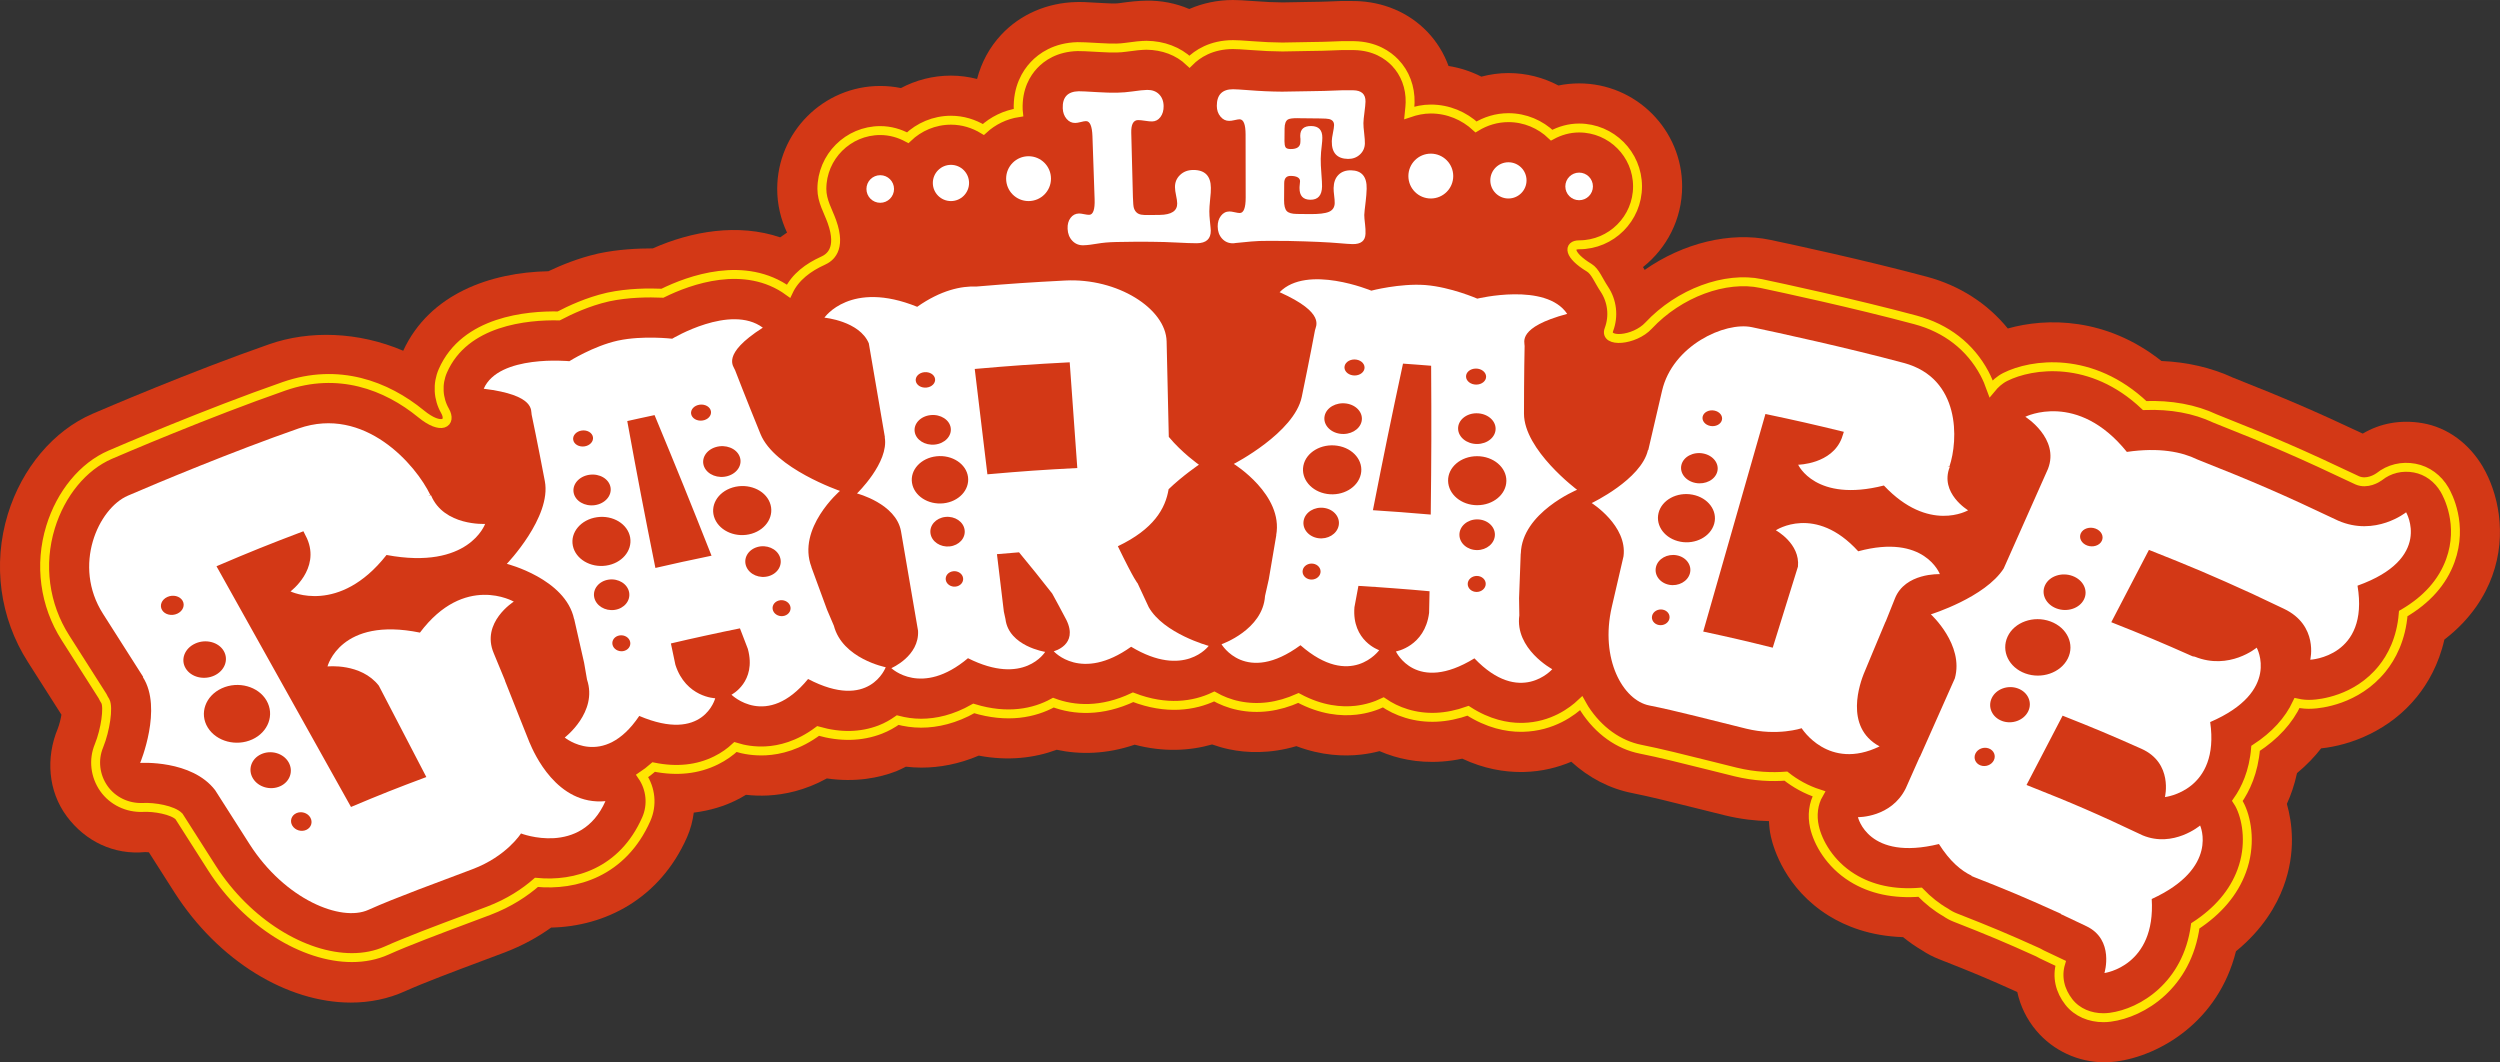 <?xml version="1.0" encoding="UTF-8"?> <svg xmlns="http://www.w3.org/2000/svg" width="56.043mm" height="23.813mm" version="1.1" viewBox="0 0 158.863 67.501"><rect x="0" y="0" width="158.863" height="67.501" fill="#333333" stroke="none"/><g id="Calque_1"><path d="M157.786,29.684c-.854-1.456-2.224-2.531-3.89-2.802-1.341-.218-2.636.004-3.754.671-3.023-1.423-4.907-2.232-8.266-3.564-1.369-.629-2.883-.98-4.527-1.05-3.506-2.782-7.305-2.761-9.763-2.065-1.285-1.582-3.055-2.728-5.133-3.286-3.962-1.063-8.622-2.064-9.956-2.345-2.544-.536-5.541.196-7.986,1.909-.034-.061-.069-.122-.106-.181,1.512-1.2,2.487-3.05,2.487-5.126,0-3.609-2.937-6.546-6.546-6.546-.451,0-.891.046-1.316.133-.95-.503-2.03-.79-3.177-.79-.595,0-1.17.084-1.72.228-.645-.329-1.346-.56-2.086-.679-.295-.809-.75-1.55-1.354-2.179-1.176-1.223-2.808-1.914-4.6-1.947-.64-.011-1.202-.001-1.723.031-.215.012-.641.019-1.272.028l-1.586.029c-.551-.004-1.131-.03-1.737-.078-.706-.056-1.172-.075-1.43-.076-.983.002-1.921.202-2.773.572-.852-.363-1.784-.551-2.757-.529-.462.006-.988.056-1.704.159-.018.002-.084.008-.101.011l-.127.007c-.095.001-.195.001-.312-.002-.142-.004-.288-.01-.453-.021-1.147-.073-1.47-.074-1.72-.067-1.862.046-3.553.78-4.761,2.064-.748.795-1.272,1.763-1.549,2.824-.533-.134-1.087-.213-1.661-.213-1.148,0-2.228.288-3.178.791-.425-.087-.865-.133-1.315-.133-3.609,0-6.546,2.937-6.546,6.546,0,.991.228,1.928.624,2.771-.15.099-.297.199-.436.302-2.678-.906-5.627-.391-8.095.702-.965.001-2.21.059-3.431.32-.042.009-.085.02-.129.03-1.155.268-2.231.701-3.075,1.102-3.654.071-7.547,1.42-9.224,5.052-2.866-1.223-5.966-1.303-8.513-.414-5.017,1.75-10.609,4.152-11.232,4.421-2.472,1.067-4.483,3.45-5.378,6.374-.975,3.183-.511,6.606,1.271,9.394.523.817,1.27,1.992,2.135,3.354-.047.282-.142.65-.232.881-.771,1.848-.622,3.975.574,5.58,1.187,1.594,3.008,2.461,4.981,2.267.071.001.152.006.233.014l1.623,2.546c2.812,4.392,7.194,7.004,11.208,7.004,1.196,0,2.359-.232,3.438-.718,1.212-.546,3.177-1.281,4.912-1.931l1.403-.527c1.187-.449,2.173-1.012,2.979-1.59,3.411-.071,6.895-1.81,8.632-5.737.223-.505.361-1.033.43-1.567,1.071-.134,1.973-.431,2.667-.775.229-.112.445-.232.65-.358.441.051.909.068,1.4.043,1.034-.054,2.348-.316,3.739-1.083,1.84.265,3.333-.042,4.408-.456.222-.086.412-.192.615-.29.321.036.649.058.985.058,1.153,0,2.385-.224,3.647-.762,1.876.356,3.545.148,4.951-.372,1.472.316,3.162.291,4.956-.323,1.821.482,3.487.395,4.921-.015.346.123.711.231,1.103.312,1.091.226,2.554.296,4.25-.204,1.597.605,3.02.66,4.099.538.418-.047.813-.123,1.186-.221.282.122.582.233.899.329,1.088.329,2.572.528,4.358.149,1.397.657,2.69.849,3.721.849.064,0,.128-.001.19-.002,1.169-.027,2.169-.295,3.018-.651,1.112,1.016,2.431,1.708,3.866,1.99,1.081.212,2.663.608,4.192.992.59.147,1.17.293,1.715.427,1.006.245,1.943.346,2.788.365.015.331.049.662.123.99.167.747.928,3.315,3.674,5.02,1.051.651,2.609,1.295,4.725,1.362.385.312.785.592,1.203.837.335.223.694.411,1.075.561,2.068.81,3.133,1.254,4.978,2.088.193.89.601,1.733,1.206,2.452,1.085,1.286,2.676,2.014,4.333,2.014.245,0,.491-.016.738-.048,2.757-.361,6.496-2.516,7.62-7.005,1.708-1.396,2.578-2.915,3.021-4.109.811-2.187.546-4.096.214-5.257.261-.572.487-1.223.644-1.955.619-.514,1.123-1.046,1.534-1.574,1.891-.198,4.364-1.143,6.088-3.279.676-.838,1.381-2.035,1.743-3.634,1.726-1.323,2.6-2.827,3.042-4.045.979-2.691.338-5.335-.587-6.911Z" fill="#d33816"></path><g><path d="M33.657,47.203c-.188-.442-.898-2.272-1.57-3.95.003-.001.005-.002.008-.003,0,0-.206-.495-.396-.957-.1-.243-.195-.474-.285-.69-.022-.052-.036-.087-.04-.097-.829-1.955,1.275-3.276,1.275-3.276,0,0-3.127-1.807-5.964,1.969-5.057-1.031-5.875,2.151-5.875,2.151,0,0,2.122-.233,3.261,1.219,1.211,2.322,1.815,3.484,3.021,5.808-1.935.723-2.893,1.103-4.788,1.901-3.419-6.119-5.128-9.178-8.547-15.296,2.185-.933,3.29-1.377,5.523-2.223.092.183.138.275.229.458.862,1.945-1.049,3.364-1.049,3.364,0,0,3.084,1.52,6.102-2.315,5.232.974,6.265-1.974,6.265-1.974,0,0-2.609.148-3.434-1.809-.035-.082-.029.006-.029.006-.061.003-.092.005-.153.008.055-.014.083-.021.138-.035-.92-1.925-4.18-5.7-8.372-4.237-4.192,1.462-8.973,3.461-10.852,4.273-1.879.811-3.537,4.445-1.578,7.508.607.949,1.516,2.379,2.548,4.003-.004.01-.006.016-.011.026,1.268,1.982-.178,5.445-.178,5.445,0,0,3.275-.215,4.766,1.733.849,1.334,1.613,2.533,2.188,3.432,2.25,3.515,5.811,4.954,7.544,4.174,1.733-.78,4.474-1.773,6.634-2.591,2.16-.818,3.068-2.266,3.068-2.266,0,0,3.804,1.482,5.366-2.052-3.096.29-4.552-3.092-4.814-3.708ZM10.632,37.935c.361-.166.795-.06.968.234.173.294.023.663-.335.827-.358.164-.79.062-.966-.231-.176-.292-.028-.665.333-.83ZM12.399,40.896c.674-.309,1.49-.096,1.819.469s.056,1.262-.605,1.566c-.661.303-1.471.102-1.812-.457-.341-.559-.076-1.268.598-1.577ZM19.463,52.735c-.313.144-.709.024-.886-.268-.177-.292-.064-.648.253-.793.316-.145.714-.023.887.271s.059.647-.254.79ZM17.807,49.959c-.618.283-1.392.065-1.733-.494-.341-.559-.111-1.251.52-1.54.63-.289,1.411-.06,1.74.505.329.565.092,1.247-.526,1.53ZM16.032,46.985c-1.015.465-2.277.136-2.828-.753-.551-.889-.157-2.014.89-2.494,1.047-.48,2.326-.122,2.845.782.519.904.108,2-.907,2.466Z" fill="#fff"></path><path d="M118.443,42.795c.146-.374.794-1.891,1.374-3.293.003.001.004.001.007.002,0,0,.167-.416.322-.805.083-.204.161-.398.232-.58.018-.044.029-.073.032-.082.646-1.651,2.859-1.553,2.859-1.553,0,0-.969-2.596-5.188-1.453-2.73-3-5.235-1.334-5.235-1.334,0,0,1.551.838,1.406,2.305-.64,2.062-.961,3.094-1.603,5.155-1.757-.437-2.641-.642-4.417-1.025,1.581-5.53,2.372-8.296,3.953-13.826,2.003.423,3.0.65,4.983,1.134-.053.161-.08.242-.133.403-.635,1.657-2.77,1.687-2.77,1.687,0,0,1.099,2.427,5.447,1.321,2.855,3.037,5.351,1.575,5.351,1.575,0,0-1.818-1.091-1.17-2.744.027-.069-.023-.009-.023-.009-.042-.026-.063-.039-.106-.064.045.016.067.024.112.04.566-1.676.726-5.613-2.894-6.585-3.62-.971-7.943-1.912-9.657-2.274-1.714-.362-5.049,1.167-5.711,4.047-.205.892-.517,2.234-.873,3.757-.009.005-.014.007-.023.011-.428,1.863-3.574,3.362-3.574,3.362,0,0,2.281,1.435,2.022,3.384-.291,1.252-.552,2.378-.746,3.223-.758,3.305.71,5.926,2.385,6.255,1.674.328,4.17.988,6.162,1.475,1.992.487,3.52-.029,3.52-.029,0,0,1.702,2.736,4.952,1.154-2.305-1.239-1.201-4.113-.998-4.635ZM108.935,26.089c.338.064.554.336.483.606-.071.27-.4.435-.736.371-.335-.064-.552-.334-.484-.604s.398-.438.737-.373ZM108.229,28.816c.634.121,1.034.642.895,1.158-.139.516-.756.834-1.38.715-.624-.119-1.026-.632-.897-1.15s.749-.844,1.383-.723ZM105.406,39.716c-.301-.057-.489-.322-.421-.592s.37-.443.674-.385c.303.058.491.324.42.594s-.372.44-.673.383ZM106.067,37.16c-.59-.113-.965-.62-.836-1.138s.721-.849,1.321-.735c.6.114.972.63.834,1.146-.139.516-.729.84-1.319.727ZM106.777,34.422c-.965-.184-1.586-.994-1.385-1.822.201-.828,1.17-1.356,2.159-1.167.99.189,1.606,1.019,1.379,1.843-.226.823-1.189,1.331-2.154,1.147Z" fill="#fff"></path><path d="M52.984,39.752c-.172-.406-.259-.609-.432-1.014-.278-.765-.618-1.693-.994-2.706.002 0.0.005.001.007.001-.943-2.472,1.81-4.839,1.81-4.839,0,0-4.158-1.427-5.049-3.614-.922-2.261-1.591-3.99-1.617-4.064-.084-.238-.917-.98,1.764-2.695-2.058-1.529-5.759.702-5.759.702,0,0-1.868-.218-3.432.117l-0-.001c-.004.001-.009.002-.013.003-.004.001-.009.001-.013.002 0.0 0.0 0.0.001 0.0.001-1.56.348-3.078,1.307-3.078,1.307,0,0-4.487-.439-5.44,1.75,3.302.404,2.985,1.398,3.044,1.642.018.076.391,1.865.84,4.234.433,2.283-2.416,5.251-2.416,5.251,0,0,3.726.946,4.273,3.505.002-.001.004-.003.006-.004.234,1.045.451,1.999.632,2.786.073.428.11.641.185,1.069.697,2.075-1.416,3.681-1.416,3.681,0,0,2.448,2.03,4.736-1.372,4.092,1.738,4.827-1.124,4.827-1.124,0,0-1.866-.053-2.532-2.129-.115-.541-.172-.812-.285-1.353.851-.2,1.278-.297,2.133-.484.045-.01.067-.015.112-.024.855-.187,1.284-.277,2.143-.451.201.522.302.783.502,1.306.569,2.097-1.041,2.91-1.041,2.91,0,0,2.236,2.212,4.869-.998,3.906,2.046,4.933-.748,4.933-.748,0,0-2.755-.539-3.297-2.647ZM36.967,27.358c.348-.05.667.137.713.416.046.279-.196.543-.541.592-.345.049-.665-.135-.714-.413-.049-.278.194-.545.542-.595ZM37.453,30.17c.652-.093,1.254.269,1.344.802.09.534-.357,1.036-.999,1.128-.642.092-1.245-.261-1.345-.793-.1-.532.348-1.044,1.001-1.137ZM39.585,41.378c-.31.044-.607-.143-.665-.419-.058-.276.149-.538.462-.583.312-.045.61.145.664.421.055.277-.152.536-.461.581ZM39.058,38.756c-.607.087-1.189-.268-1.298-.799-.109-.531.304-1.037.922-1.126.618-.088,1.197.276,1.296.808.099.532-.313,1.03-.92,1.117ZM40.044,34.155c.146.851-.539,1.645-1.532,1.787-.993.142-1.939-.418-2.111-1.266-.172-.848.517-1.665,1.536-1.81,1.019-.146,1.961.438,2.107,1.289ZM43.485,35.677c-.047.01-.07.015-.116.025-.69.151-1.034.229-1.722.388-.747-3.728-1.105-5.595-1.788-9.334.331-.074.497-.111.829-.184.03-.007.045-.01.075-.016.332-.073.498-.108.831-.179,1.479,3.565,2.203,5.352,3.62,8.934-.693.143-1.038.216-1.729.367ZM44.343,25.741c.333-.1.695.034.807.299.112.264-.066.558-.397.657-.331.099-.691-.033-.806-.297-.115-.264.062-.559.395-.659ZM45.483,28.41c.625-.187,1.305.077,1.513.586.209.509-.125,1.066-.741,1.251-.616.184-1.288-.073-1.506-.579-.218-.506.109-1.071.734-1.258ZM49.855,39.127c-.297.089-.623-.054-.729-.319-.106-.266.05-.554.349-.644.3-.09.627.055.731.321.104.266-.054.553-.351.642ZM48.856,36.608c-.583.174-1.222-.093-1.431-.601-.21-.508.097-1.066.689-1.243.592-.177,1.238.097,1.438.608.2.511-.113,1.062-.696,1.236ZM47.768,33.913c-.952.284-1.996-.131-2.343-.938-.346-.807.157-1.707,1.133-1.999.977-.292,2.038.141,2.359.956.322.815-.198,1.697-1.15,1.981Z" fill="#fff"></path><path d="M96.546,39.091c-.006-.432-.01-.648-.017-1.08.032-.801.069-1.773.105-2.836.002.001.004.002.007.003.063-2.6,3.576-4.055,3.576-4.055,0,0-3.376-2.527-3.375-4.84.001-2.397.036-4.216.04-4.293.012-.249-.488-1.184,2.706-2.045-1.353-2.026-5.713-.968-5.713-.968,0,0-1.681-.735-3.291-.863 0-0.0 0-.001 0-.001-.004-0-.009-0-.014-0s-.009-.001-.013-.002c-0.0 0-0.0.001-0.0.001-1.611-.115-3.417.358-3.417.358,0,0-4.078-1.693-5.827.098,2.971,1.326,2.287,2.172,2.248,2.419-.012.076-.351,1.874-.84,4.233-.473,2.28-4.318,4.259-4.318,4.259,0,0,3.164,1.959,2.693,4.529.002-0.0.005-.001.007-.002-.183,1.052-.346,2.014-.478,2.808-.096.424-.144.636-.238,1.06-.142,2.155-2.765,3.064-2.765,3.064,0,0,1.536,2.618,5.017.063,3.203,2.807,5.003.315,5.003.315,0,0-1.745-.58-1.574-2.728.1-.543.151-.815.253-1.358.883.053,1.324.083,2.205.149.046.003.069.005.115.009.881.067,1.322.103,2.201.183-.011.55-.017.825-.029,1.375-.272,2.14-2.108,2.451-2.108,2.451,0,0,1.262,2.723,4.988.438,2.901,3.036,4.947.689,4.947.689,0,0-2.393-1.287-2.092-3.431ZM86.186,22.851c.349.052.578.32.515.596-.064.276-.395.456-.741.404-.346-.052-.577-.317-.516-.593.061-.276.394-.459.742-.407ZM85.56,25.642c.654.098,1.083.611.962,1.14-.121.529-.738.876-1.381.779-.644-.096-1.078-.601-.967-1.132.111-.531.733-.885,1.386-.787ZM83.248,36.822c-.31-.047-.52-.308-.468-.585.052-.277.349-.465.662-.418.313.047.521.31.466.587-.055.277-.351.462-.661.416ZM83.762,34.198c-.609-.091-1.022-.592-.92-1.124.102-.531.689-.891,1.308-.798.619.093,1.027.601.915,1.131-.112.53-.694.882-1.303.791ZM86.473,30.139c-.191.844-1.146,1.398-2.141,1.249-.995-.149-1.675-.948-1.509-1.796.165-.848,1.133-1.422,2.154-1.269,1.021.153,1.687.972,1.496,1.816ZM89.141,32.553c-.048-.004-.072-.005-.12-.009-.711-.053-1.067-.078-1.779-.123.733-3.73,1.115-5.593,1.912-9.315.342.024.513.036.855.062.031.002.047.004.078.006.342.026.513.039.855.067.023,3.784.018,5.676-.025,9.457-.71-.062-1.065-.091-1.777-.144ZM93.787,23.42c.354 0.0.644.23.648.511.004.281-.278.508-.629.508-.351-0-.64-.227-.647-.508-.007-.281.274-.51.628-.51ZM93.835,26.262c.663.001,1.203.442,1.204.981.001.539-.53.971-1.183.97-.653-.001-1.19-.434-1.201-.973-.011-.539.516-.98,1.179-.979ZM93.832,37.615c-.315-0-.568-.227-.566-.508.002-.281.261-.509.578-.509.318 0.0.572.229.567.51-.005.281-.265.507-.579.507ZM93.86,34.955c-.618-.001-1.119-.434-1.121-.973-.002-.539.503-.979,1.131-.978.628.001,1.132.442,1.124.981-.008.539-.517.97-1.134.97ZM93.872,32.103c-1.01-.001-1.837-.689-1.853-1.549-.016-.86.807-1.567,1.843-1.566,1.036.001,1.871.71,1.861,1.57-.01.86-.841,1.545-1.851,1.544Z" fill="#fff"></path><path d="M143.16,37.751s1.878.889,1.971.933c2.215,1.052,1.675,3.238,1.675,3.238,0,0,3.759-.18,3.003-4.706,4.815-1.721,3.088-4.663,3.088-4.663,0,0-1.95,1.565-4.319.531-3.516-1.669-5.311-2.448-8.958-3.892-.964-.472-2.401-.777-4.468-.476-3.141-3.893-6.453-2.232-6.453-2.232,0,0,2.192,1.374,1.442,3.308-1.126,2.532-1.688,3.798-2.814,6.33-1.183,1.847-4.63,2.916-4.63,2.916,0,0,2.122,1.934,1.524,4.069-.889,1.999-1.333,2.998-2.222,4.997-.004-.003-.005-.004-.009-.007-.355.798-.532,1.197-.887,1.995-.924,1.876-3.038,1.834-3.038,1.834,0,0,.631,2.811,5.146,1.708.688,1.089,1.4,1.691,2.077,2.012-.004.008-.006.012-.011.021,2.31.904,3.45,1.385,5.695,2.404-.004.007-.005.01-.009.017,0,0,1.534.728,1.61.763,1.811.858,1.154,2.98,1.154,2.98,0,0,3.27-.429,3.005-4.705,4.316-1.975,3.075-4.67,3.075-4.67,0,0-1.693,1.434-3.645.629-2.9-1.374-4.379-2.015-7.386-3.204.917-1.761,1.376-2.642,2.293-4.404,2.023.8,3.024,1.22,5.002,2.101,2.04.908,1.5,3.072,1.5,3.072,0,0,3.507-.384,2.876-4.767,4.516-1.949,2.955-4.729,2.955-4.729,0,0-1.737,1.462-3.934.574-.057-.01-.085-.014-.142-.024-2.043-.907-3.076-1.34-5.164-2.166.957-1.838,1.436-2.757,2.393-4.595,2.677,1.059,3.999,1.62,6.603,2.806ZM133.156,33.587c.369.135.549.488.402.785-.146.297-.56.428-.926.294s-.547-.483-.404-.782c.143-.299.559-.432.927-.297ZM131.695,36.598c.689.253,1.015.924.731,1.493s-1.059.824-1.735.576c-.676-.248-1.008-.909-.737-1.482.271-.574,1.052-.839,1.741-.587ZM125.853,48.637c-.321-.118-.466-.454-.323-.752s.522-.446.847-.327c.324.119.468.458.322.755-.146.297-.524.442-.845.324ZM127.223,45.814c-.633-.232-.928-.88-.658-1.453.271-.574,1.016-.852,1.661-.615.645.237.936.895.652,1.464-.284.569-1.024.837-1.656.605ZM128.691,42.79c-1.039-.381-1.543-1.421-1.117-2.338.426-.918,1.647-1.357,2.719-.964,1.072.393,1.562,1.459,1.103,2.365-.459.906-1.666,1.318-2.705.937Z" fill="#fff"></path><g><path d="M72.319,7.63c-.3.006-.445.272-.433.803.042,1.63.063,2.446.105,4.076.009.378.032.613.061.707.08.25.244.391.484.426.055.01.125.016.207.02.082.002.176.004.277.002.271-.003.407-.005.678-.008.744-.01,1.117-.257,1.107-.735-.003-.143-.029-.301-.064-.462-.052-.235-.076-.429-.077-.564-.004-.307.103-.567.322-.776.219-.211.495-.315.833-.319.743-.005,1.12.374,1.126,1.136,0,.087-.002.195-.009.318-.008.125-.021.271-.04.433-.018.164-.029.31-.037.435-.007.123-.012.227-.012.302,0,.098.005.195.009.291.004.094.015.191.024.289.018.193.036.344.045.455.009.111.015.176.015.196.001.527-.29.796-.885.801-.157 0-.344-.005-.565-.012-.22-.007-.478-.02-.77-.035-.877-.048-2.143-.065-3.792-.031-.248.005-.473.017-.667.035-.194.018-.377.042-.542.071-.162.027-.316.051-.457.068-.141.018-.28.029-.419.033-.284.007-.516-.089-.703-.286-.187-.198-.286-.45-.299-.759-.012-.278.048-.509.185-.692.134-.182.314-.276.536-.282.073-.002.184.013.327.043.142.03.254.043.326.041.249-.006.366-.336.343-.991-.055-1.602-.082-2.403-.138-4.004-.022-.646-.161-.965-.415-.959-.074.001-.186.021-.33.059s-.259.055-.343.057c-.217.006-.402-.08-.554-.258-.155-.181-.235-.406-.245-.673-.025-.701.307-1.065,1.009-1.083.131-.003.538.016,1.222.058.228.015.441.024.647.029.203.007.4.007.59.003.159-.003.317-.012.468-.024.148-.012.302-.027.452-.05.455-.066.779-.099.979-.102.312-.004.563.089.749.272.186.184.29.438.294.754.004.279-.063.511-.201.698-.138.183-.317.277-.53.28-.105.001-.254-.012-.447-.042-.193-.03-.342-.046-.444-.044Z" fill="#fff"></path><path d="M82.468,7.508c-.31-.002-.519.024-.622.082-.144.085-.215.278-.217.576-.003.324-.004.487-.007.811 0.0.164.02.287.062.37.042.082.152.123.331.124.41.003.616-.147.619-.456.001-.076.002-.113.004-.189-.008-.058-.016-.129-.014-.216.006-.405.238-.607.697-.602.48.005.712.259.707.746-.001.134-.012.285-.032.448-.039.315-.066.612-.07.881-.005.25.011.569.042.954.031.387.044.659.042.812-.011.566-.256.85-.747.844-.46-.005-.69-.254-.684-.745.001-.029.001-.044.001-.073-.002-.047.02-.172.031-.346.014-.218-.195-.35-.597-.352-.27-.002-.407.151-.409.459-.003.434-.005.651-.008,1.084-.002.338.055.567.168.69.114.121.331.183.644.185.321.003.481.005.802.009.59.006.998-.041,1.238-.144.237-.101.361-.292.365-.557.002-.134-.012-.299-.036-.487-.024-.186-.036-.346-.033-.47.008-.356.109-.636.308-.835.199-.199.466-.295.8-.289.681.012,1.012.404.992,1.175-.009.251-.027.517-.061.794-.058.463-.088.753-.09.867-.002.105.014.317.052.624.022.181.032.373.026.565-.014.452-.286.674-.827.664-.175-.003-.462-.024-.865-.059-.666-.059-1.732-.109-3.2-.141-.488-.004-.732-.005-1.221-.007-.459-.002-.84.012-1.143.041-.419.04-.628.06-1.046.101-.009-0-.027.004-.054.013-.027-0-.051.001-.069.001-.284 0-.513-.102-.694-.303-.181-.203-.271-.457-.274-.766-.003-.269.068-.495.208-.678.14-.185.323-.276.545-.276.073-.001.186.017.331.05.147.034.255.049.319.049.249 0.0.377-.327.376-.982-.002-1.602-.003-2.404-.006-4.006-.001-.647-.129-.968-.384-.968-.056-0-.171.019-.338.057-.124.03-.233.043-.326.043-.216.001-.4-.091-.548-.272-.155-.185-.231-.411-.232-.679-.002-.701.339-1.058,1.029-1.058.162.001.487.02.98.058.736.059,1.451.091,2.143.095.066.001.636-.014,1.705-.029.773-.011,1.288-.023,1.534-.038.405-.025.835-.029,1.278-.021.531.01.788.249.779.723-.005.153-.025.379-.066.68-.041.297-.062.525-.066.679-.003.152.016.376.049.659.033.281.048.499.044.642-.008.278-.112.514-.319.704-.203.186-.455.279-.754.275-.698-.012-1.042-.388-1.029-1.13.003-.124.026-.297.072-.519s.07-.386.072-.49c.004-.212-.103-.344-.319-.396-.074-.021-.272-.033-.592-.037-.559-.007-.838-.01-1.397-.015Z" fill="#fff"></path></g><path d="M72.991,38.571c-.277-.604-.418-.906-.702-1.508,0,0-.171-.122-1.255-2.353,2.278-1.086,3.026-2.395,3.225-3.623.893-.86,1.927-1.557,1.927-1.557,0,0-1.075-.753-1.915-1.769-.046-2.026-.106-4.665-.138-6.066-.048-2.085-3.126-4.042-6.449-3.869-2.253.117-3.379.193-5.625.381-.979-.039-2.272.231-3.775,1.289-4.247-1.722-5.896.69-5.896.69,0,0,2.223.21,2.821,1.63.409,2.386.613,3.579,1.022,5.965-.004.004-.005.005-.009.009.274,1.6-1.764,3.566-1.764,3.566,0,0,2.475.64,2.795,2.393.434,2.534.651,3.801,1.085,6.335.086,1.614-1.697,2.372-1.697,2.372,0,0,1.919,1.852,4.87-.631,3.569,1.794,4.905-.402,4.905-.402,0,0-2.316-.36-2.523-2.085-.003-.025-.047-.224-.102-.468-.176-1.463-.263-2.194-.439-3.656.561-.049.842-.073,1.404-.117.861,1.044,1.283,1.568,2.109,2.623,0,0,.765,1.4.903,1.681.775,1.589-.807,1.983-.807,1.983,0,0,1.736,1.981,4.918-.286,3.387,2.039,4.929-.056,4.929-.056,0,0-2.867-.781-3.817-2.47ZM58.735,23.652c.34-.036.646.154.684.424.038.27-.205.517-.542.552-.337.036-.643-.152-.684-.422-.041-.27.202-.519.541-.555ZM59.133,26.378c.637-.068,1.212.301,1.282.818.071.518-.382.988-1.009,1.054s-1.201-.294-1.281-.81c-.08-.517.371-.994,1.008-1.062ZM60.721,37.276c-.303.032-.581-.159-.622-.429-.041-.27.174-.515.479-.548.305-.033.584.161.622.431.038.27-.177.514-.48.546ZM60.349,34.721c-.594.063-1.14-.3-1.22-.817-.08-.517.343-.991.947-1.056.604-.064,1.151.307,1.221.825.071.518-.354.985-.948,1.048ZM59.95,31.983c-.971.103-1.863-.471-1.996-1.295-.133-.824.565-1.588,1.56-1.694.995-.106,1.891.488,1.999,1.315.108.827-.593,1.571-1.564,1.674ZM68.458,29.74c-2.29.12-3.433.2-5.714.4-.322-2.678-.482-4.017-.804-6.695,2.409-.211,3.617-.296,6.035-.422.193,2.687.289,4.031.482,6.718Z" fill="#fff"></path></g><circle cx="65.36" cy="11.352" r="1.425" fill="#fff"></circle><circle cx="60.428" cy="11.626" r="1.151" fill="#fff"></circle><circle cx="55.935" cy="12.009" r=".877" fill="#fff"></circle><circle cx="90.921" cy="11.188" r="1.425" fill="#fff"></circle><circle cx="95.853" cy="11.462" r="1.151" fill="#fff"></circle><circle cx="100.346" cy="11.845" r=".877" fill="#fff"></circle></g><g id="Calque_2"><path d="M155.341,31.119c-.416-.71-1.094-1.226-1.904-1.375-.806-.15-1.616.04-2.259.556-.12.086-.759.495-1.384.224-3.514-1.668-5.389-2.484-9.038-3.93-1.294-.609-2.802-.884-4.472-.824-3.386-3.204-7.184-2.658-8.855-1.819-.362.181-.655.449-.903.751-.119-.331-.254-.659-.424-.977-.909-1.698-2.425-2.873-4.384-3.398-3.892-1.044-8.49-2.032-9.806-2.31-2.261-.479-5.205.588-7.155,2.677-.903.967-2.837,1.102-2.516.247.321-.855.211-1.812-.297-2.572-.37-.554-.574-1.125-.955-1.356-1.342-.812-1.335-1.457-.643-1.457,2.047,0,3.712-1.665,3.712-3.711s-1.665-3.711-3.712-3.711c-.634,0-1.222.174-1.744.455-.716-.685-1.682-1.113-2.749-1.113-.755,0-1.454.223-2.056.589-.759-.7-1.764-1.137-2.875-1.137-.481,0-.935.098-1.367.245.027-.256.046-.484.052-.658.021-.974-.319-1.875-.956-2.538-.46-.479-1.285-1.054-2.606-1.078-.521-.01-1.025-.003-1.502.026-.225.014-.695.022-1.401.032l-1.646.03c-.619-.004-1.27-.033-1.939-.087-.6-.047-.995-.066-1.205-.066-1.387.002-2.268.591-2.764,1.088-.721-.684-1.682-1.033-2.727-1.046-.336.005-.75.045-1.368.134-.084.013-.171.02-.25.027-.097.008-.198.013-.297.015-.142.003-.29.003-.451-.002-.174-.005-.353-.012-.55-.025-.821-.051-1.305-.066-1.471-.063-1.409.036-2.283.657-2.768,1.173-.486.517-1.055,1.43-1.003,2.843.002.061.016.118.021.178-.856.13-1.626.511-2.235,1.072-.602-.366-1.302-.589-2.057-.589-1.068,0-2.033.427-2.75,1.113-.522-.281-1.11-.455-1.744-.455-2.046,0-3.711,1.665-3.711,3.711,0,.77.399,1.404.639,2.08.634,1.783-.163,2.297-.576,2.483-.915.413-1.754,1.025-2.182,1.934-2.772-2.007-6.312-.711-8.011.128-.864-.038-2.179-.031-3.428.236-.026.006-.054.012-.081.019-1.21.278-2.345.799-3.083,1.187-1.972-.04-5.973.297-7.365,3.494-.357.82-.306,1.761.138,2.538s-.221,1.256-1.518.193c-2.213-1.813-5.26-2.957-8.714-1.752-4.923,1.718-10.43,4.082-11.042,4.346-1.719.743-3.137,2.462-3.792,4.602-.731,2.387-.385,4.951.949,7.037.566.886,1.397,2.191,2.355,3.699.052.111.111.22.179.324.21.394.004,1.828-.403,2.831-.375.897-.251,1.924.309,2.721.56.796,1.498,1.239,2.472,1.201.719-.041,1.909.164,2.303.571l2.099,3.292c2.229,3.482,5.836,5.679,8.887,5.679.783,0,1.53-.145,2.208-.449,1.295-.583,3.307-1.336,5.081-2.001l1.394-.523c1.331-.504,2.33-1.184,3.045-1.808,2.471.241,5.476-.619,6.978-4.015.399-.901.293-1.94-.263-2.749.243-.163.489-.346.735-.564,1.47.296,2.797.155,3.963-.423.491-.242.896-.536,1.231-.848.557.174,1.202.278,1.929.242.882-.046,2.072-.327,3.325-1.263,1.422.405,2.744.374,3.949-.09.427-.165.786-.376,1.108-.601.457.119.952.197,1.486.197,1.013,0,2.148-.259,3.347-.939,2.14.653,3.841.304,5.06-.367,1.315.492,3.063.603,5.065-.343,2.122.82,3.879.558,5.158-.051.438.247.949.458,1.547.582,1.237.257,2.509.093,3.802-.485,1.468.789,2.744.881,3.653.779.669-.076,1.25-.264,1.742-.5.411.283.901.536,1.482.711,1.227.372,2.532.311,3.9-.177,1.292.835,2.476,1.054,3.361,1.054.041,0,.082,0,.123-.001,1.882-.043,3.15-1.007,3.713-1.539.07.123.133.251.209.369.893,1.375,2.16,2.285,3.57,2.562,1.154.226,2.772.632,4.337,1.023.585.146,1.159.291,1.697.423,1.226.298,2.324.328,3.188.262.588.468,1.297.866,2.098,1.125-.361.625-.445,1.376-.281,2.103.219.978.966,2.339,2.402,3.23,1.199.743,2.643,1.051,4.312.919.504.525,1.048.955,1.63,1.287.185.13.386.239.601.323,2.177.853,3.27,1.311,5.259,2.211.079.048.161.092.245.132l1.195.566c-.253.862-.047,1.734.522,2.459.526.672,1.347.996,2.191.996.146,0,.293-.01.438-.029,2.054-.27,4.889-2.036,5.404-5.806,1.452-.949,2.441-2.116,2.948-3.484.597-1.607.357-3.161-.065-4.08-.061-.132-.131-.258-.21-.377.523-.743,1.036-1.836,1.158-3.339,1.229-.8,2.11-1.764,2.634-2.881.313.069.643.099.975.077.454-.021,2.806-.232,4.439-2.259.588-.729,1.204-1.864,1.336-3.503,1.492-.869,2.495-1.996,2.992-3.364.829-2.282-.161-4.156-.368-4.508Z" fill="none" stroke="#ffe601" stroke-miterlimit="10" stroke-width=".567"></path></g></svg> 